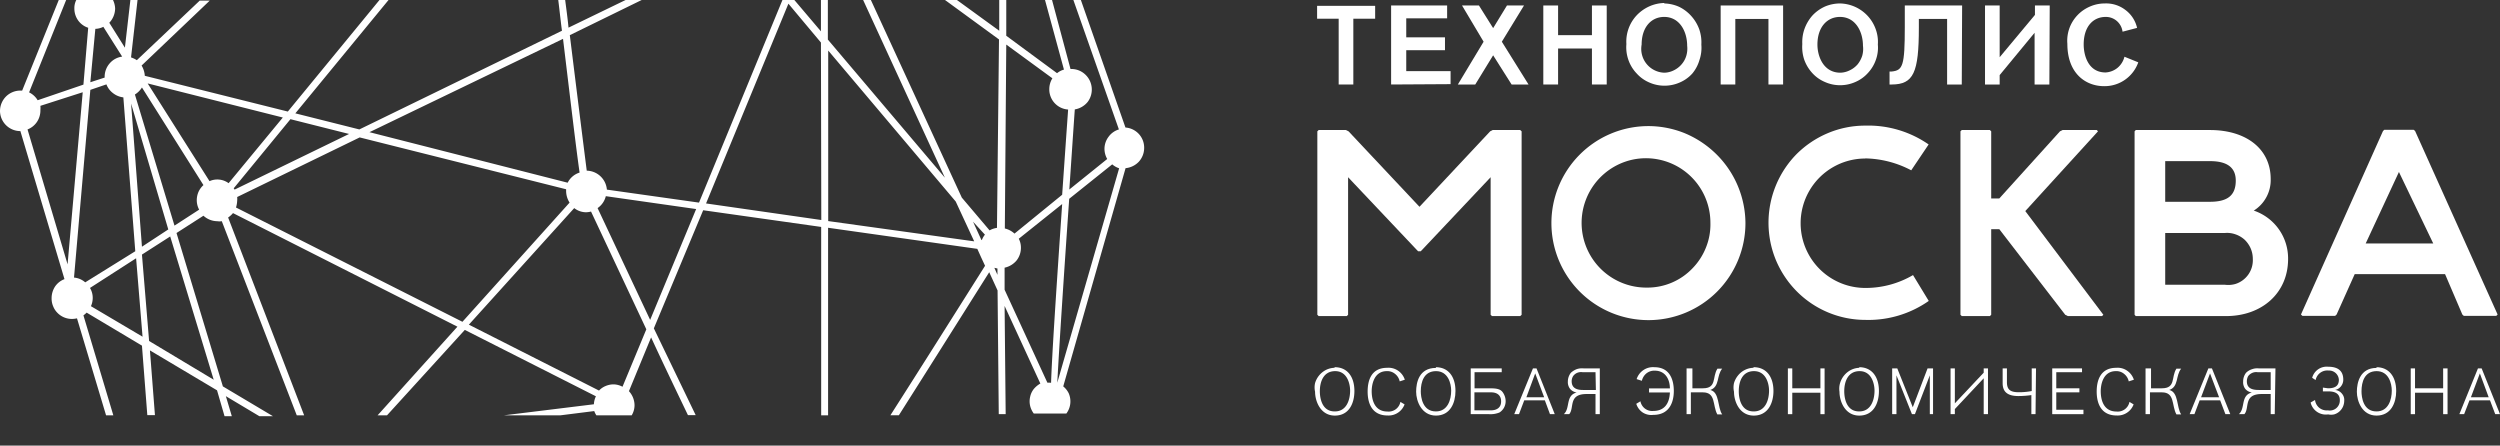 <?xml version="1.0" encoding="UTF-8"?> <svg xmlns="http://www.w3.org/2000/svg" id="Layer_1" data-name="Layer 1" viewBox="0 0 209.76 37.39"><rect x="0" y="0" width="209.76" height="37.39" fill="#333333" stroke="none"/><defs><style>.cls-1{fill:#fff;}</style></defs><path class="cls-1" d="M88.71,32.11c.16-3,.56-9.15,1-15.43l3.61-2.89a1.68,1.68,0,0,0,.58.33Zm-.6,0h-.23l-3.59-7.8V22.46a1.8,1.8,0,0,0,1-.6,1.72,1.72,0,0,0,.37-1.07,1.64,1.64,0,0,0-.18-.76l3.64-2.91c-.59,8.6-.86,12.86-.93,15ZM84.43,3.74,88.3,6.57a1.72,1.72,0,0,0-.26.91,1.69,1.69,0,0,0,1.58,1.71c-.19,2.66-.35,5-.5,7.15l-4,3.26a1.82,1.82,0,0,0-.81-.43Zm-1,18.73.26.06v.53Zm-1.08-2.32-.71-1.55,1,1.09a1.56,1.56,0,0,0-.25.43Zm-12.86-1.6V4.24L80.19,16.91l1.55,3.34Zm-.58-.09-9.67-1.39L66.15.31l2.73,3.26ZM54.55,26.84l-4.41-9.38a1.69,1.69,0,0,0,.69-1l7.58,1.08Zm-2.32,5.61a1.65,1.65,0,0,0-.76-.2,1.7,1.7,0,0,0-.66.14,1.56,1.56,0,0,0-.55.38L39.34,27.24l8.84-9.78a1.61,1.61,0,0,0,1,.35,1.84,1.84,0,0,0,.41-.06l4.64,9.88ZM38.8,27l-19-9.59a2.13,2.13,0,0,0,.1-.56,1.71,1.71,0,0,0,0-.32l10.28-5,17.32,4.35V16a1.83,1.83,0,0,0,.29,1ZM19.6,15.81,24.37,10l4.92,1.24-9.61,4.67a.42.42,0,0,0-.08-.12m-.42-.42a1.6,1.6,0,0,0-1.6-.17L12.39,7,23.73,9.86ZM16.51,16.8a1.66,1.66,0,0,0,.2.79l-2.07,1.34-3.32-11a1.85,1.85,0,0,0,.59-.59l5.16,8.19a1.73,1.73,0,0,0-.42.58,1.77,1.77,0,0,0-.14.69m1.42,15.06-5.42-3.25-.6-7.25,2.37-1.52ZM11,8.69l3.12,10.56L11.91,20.7Zm-3.37,17a1.69,1.69,0,0,0,.15-.7,1.62,1.62,0,0,0-.23-.83l3.87-2.49.54,6.58Zm-.48-2a1.63,1.63,0,0,0-.94-.4L7.58,7.54l1.35-.46a1.65,1.65,0,0,0,.56.74,1.71,1.71,0,0,0,.86.35l1,12.91ZM5.67,22.18,2.31,10.86a1.68,1.68,0,0,0,.79-.63,1.73,1.73,0,0,0,.29-1,2,2,0,0,0,0-.35L6.94,7.74ZM8,2.42a1.58,1.58,0,0,0,.67-.17l1.58,2.5a1.67,1.67,0,0,0-1.05.57,1.71,1.71,0,0,0-.42,1.12v.07L7.58,6.9Zm39.24.84c.59,4.87,1.08,9.06,1.39,11.22a1.67,1.67,0,0,0-1,.85L31,11.09Zm46.64,7.6a1.66,1.66,0,0,0-.87.62,1.69,1.69,0,0,0-.34,1,1.73,1.73,0,0,0,.23.86L89.72,15.9c.16-2.3.31-4.59.46-6.72a1.76,1.76,0,0,0,1.09-.64A1.73,1.73,0,0,0,91,6.2a1.69,1.69,0,0,0-1.18-.41L88.27,0h-.59l1.59,5.84a1.61,1.61,0,0,0-.58.3L84.43,3V0h-.59V2.58L80.29,0h-1l4.53,3.31-.17,15.81a1.69,1.69,0,0,0-.62.21L80.7,16.58,73.07,0h-.65l6.86,14.91L69.46,3.32V0h-.58V2.63L66.65,0h-1l-7,17-7.73-1.09a1.73,1.73,0,0,0-1.69-1.59c-.39-3.07-.89-7.08-1.42-11.37L53.84,0H52.49L47.7,2.32c-.07-.77-.18-1.54-.28-2.32h-.58c.11.88.2,1.75.31,2.58l-17,8.28L24.78,9.51,32.6,0h-.76L24.15,9.36l-12-3a1.89,1.89,0,0,0-.27-.86L17.6.05h-.84l-5.28,5A1.89,1.89,0,0,0,11,4.82V4.77L11.54,0h-.6l-.46,4L9.17,1.91A1.77,1.77,0,0,0,9.66.72,1.78,1.78,0,0,0,9.48,0H6.4a1.49,1.49,0,0,0-.16.72,1.7,1.7,0,0,0,.32,1,1.66,1.66,0,0,0,.84.61L7,7.1,3.16,8.41a1.7,1.7,0,0,0-.72-.66L5.55,0H4.93L1.86,7.6H1.71A1.72,1.72,0,0,0,.5,8.1,1.74,1.74,0,0,0,0,9.32,1.71,1.71,0,0,0,1.71,11l3.7,12.42a1.67,1.67,0,0,0-.79.62,1.78,1.78,0,0,0-.29,1,1.65,1.65,0,0,0,.13.66,1.61,1.61,0,0,0,.37.56,1.67,1.67,0,0,0,.55.37,1.69,1.69,0,0,0,.66.13,2,2,0,0,0,.42-.05L8.9,34.85h.61L7,26.46a2,2,0,0,0,.27-.23L11.91,29l.45,5.83H13l-.42-5.43,5.63,3.35.63,2.17h.61l-.5-1.68,2.81,1.68h1.14l-4.2-2.5L14.81,19.55l2.26-1.45a1.74,1.74,0,0,0,1.15.46,1.27,1.27,0,0,0,.39,0L24.9,34.85h.62l-6.38-16.6a2.05,2.05,0,0,0,.41-.37l18.83,9.53-6.7,7.44h.79L39,27.68l11,5.57a1.75,1.75,0,0,0-.17.67l-7.57.93H47l2.86-.36a1.52,1.52,0,0,0,.18.36H53a1.64,1.64,0,0,0,.24-.86,1.77,1.77,0,0,0-.47-1.17l1.86-4.51c1,2.17,2.05,4.35,3.09,6.52h.65l-3.51-7.28L59,17.64l9.9,1.4V34.85h.58V19.11L82,20.88l.32.71.33.71c-2.48,3.93-5.28,8.38-7.94,12.54h.71c2.07-3.26,4.53-7.16,7.58-12l.7,1.53.1,10.38h.58l-.09-9.08,3,6.51a2,2,0,0,0-.56.47,1.59,1.59,0,0,0-.3.66,1.64,1.64,0,0,0,0,.73,1.74,1.74,0,0,0,.31.66h2.73A1.7,1.7,0,0,0,89.67,33a1.74,1.74,0,0,0-.46-.58l5.23-18.31a1.76,1.76,0,0,0,1.12-.55A1.72,1.72,0,0,0,96,12.41a1.69,1.69,0,0,0-1.57-1.71L90.69,0h-.63Z"></path><path class="cls-1" d="M138.2,24.13A5.43,5.43,0,0,1,137,13.39a5.41,5.41,0,0,1,6.51,5.31,5.16,5.16,0,0,1-.37,2.06A5.29,5.29,0,0,1,142,22.52a5.22,5.22,0,0,1-3.77,1.61m0-13.55a8.14,8.14,0,1,0,8.22,8.13A8.2,8.2,0,0,0,144,12.93a8.34,8.34,0,0,0-2.66-1.76,8.17,8.17,0,0,0-3.13-.59"></path><path class="cls-1" d="M156.49,13.29a8.57,8.57,0,0,1,3.87,1l1.46-2.17a8.88,8.88,0,0,0-5.33-1.58,8.05,8.05,0,0,0-3.1.62,8.25,8.25,0,0,0-2.64,1.76A8.22,8.22,0,0,0,149,21.81a8.25,8.25,0,0,0,1.76,2.64,8.11,8.11,0,0,0,5.74,2.39,8.82,8.82,0,0,0,5.33-1.59l-1.32-2.17a7.86,7.86,0,0,1-4,1.08,5.43,5.43,0,0,1,0-10.86Z"></path><polygon class="cls-1" points="176.03 11.02 175.93 10.91 173.06 10.91 172.84 11.02 167.75 16.65 167.07 16.65 167.07 11.02 166.96 10.91 164.6 10.91 164.49 11.02 164.49 26.41 164.6 26.52 166.96 26.52 167.07 26.41 167.07 19.23 167.75 19.23 173.28 26.41 173.5 26.52 176.37 26.52 176.48 26.41 169.93 17.71 176.03 11.02"></polygon><path class="cls-1" d="M186.67,23.89h-5V19.55h5a2.08,2.08,0,0,1,.89.11,2.23,2.23,0,0,1,.77.45,2.29,2.29,0,0,1,.51.73,2.23,2.23,0,0,1,.18.88,2.09,2.09,0,0,1-1.44,2.1,2.15,2.15,0,0,1-.91.07m-5-10.37h3.76c1.48,0,2.16.57,2.16,1.63,0,1.23-.67,1.78-2.16,1.78h-3.76Zm7.43,4.15a3,3,0,0,0,1.06-1.13,3,3,0,0,0,.36-1.52c0-2.54-2.07-4.11-5.09-4.11H179.2l-.1.11V26.41l.1.11h7.58c3,0,5.2-1.93,5.2-4.79a4.23,4.23,0,0,0-2.88-4.06"></path><path class="cls-1" d="M198.49,20.43l2.79-6,2.88,6ZM202.64,11l-.12-.11h-2.47l-.11.11-6.88,15.39.12.11h2.75l.12-.11L197.57,23h7.58l1.45,3.39.12.11h2.73l.11-.11Z"></path><polygon class="cls-1" points="125.24 10.91 125.03 11.02 119.1 17.35 113.15 11.02 112.92 10.91 110.64 10.91 110.53 11.02 110.53 26.41 110.64 26.52 113 26.52 113.11 26.41 113.11 14.87 118.98 21.08 119.21 21.08 125.07 14.87 125.07 26.41 125.18 26.52 127.55 26.52 127.67 26.41 127.67 11.02 127.55 10.91 125.24 10.91"></polygon><polygon class="cls-1" points="113.55 1.57 113.55 7.09 112.32 7.09 112.32 1.57 110.51 1.57 110.51 0.49 115.38 0.49 115.38 1.57 113.55 1.57"></polygon><polygon class="cls-1" points="116.72 7.09 116.72 0.46 121.42 0.46 121.42 1.54 117.99 1.54 117.99 3.13 121.24 3.13 121.24 4.21 117.99 4.21 117.99 5.97 121.71 5.97 121.71 7.06 116.72 7.09"></polygon><polygon class="cls-1" points="126.83 7.09 125.28 4.64 123.78 7.09 122.32 7.09 124.48 3.5 122.67 0.46 124.09 0.46 125.28 2.36 126.44 0.46 127.87 0.46 126.01 3.5 128.25 7.09 126.83 7.09"></polygon><polygon class="cls-1" points="133.57 7.09 133.57 4.07 130.73 4.07 130.73 7.09 129.49 7.09 129.49 0.46 130.73 0.46 130.73 2.95 133.57 2.95 133.57 0.46 134.81 0.46 134.81 7.09 133.57 7.09"></polygon><path class="cls-1" d="M139.64,6.1a1.86,1.86,0,0,0,.8-.2,2,2,0,0,0,.65-.5,1.94,1.94,0,0,0,.4-.73,2.11,2.11,0,0,0,.07-.83c0-1.18-.62-2.42-1.93-2.42-1.08,0-1.89.86-1.89,2.32a2,2,0,0,0,1.9,2.36m0-5.81a3.22,3.22,0,0,1,1.26.29,3.29,3.29,0,0,1,1,.76,3.4,3.4,0,0,1,.67,1.11,3.31,3.31,0,0,1,.18,1.29,3.19,3.19,0,0,1-.16,1.3A3.13,3.13,0,0,1,142,6.16a3,3,0,0,1-1.06.76,3.16,3.16,0,0,1-1.28.27,3.13,3.13,0,0,1-1.28-.27,3,3,0,0,1-1.06-.76A3.13,3.13,0,0,1,136.62,5a3.19,3.19,0,0,1-.16-1.3,3.23,3.23,0,0,1,.86-2.41,3.37,3.37,0,0,1,1.05-.75,3.27,3.27,0,0,1,1.27-.29"></path><polygon class="cls-1" points="149.61 0.46 149.61 7.09 148.38 7.09 148.38 1.59 145.6 1.59 145.6 7.09 144.37 7.09 144.37 0.46 149.61 0.46"></polygon><path class="cls-1" d="M154.4,6.1a1.86,1.86,0,0,0,.8-.2,2,2,0,0,0,.66-.5,2.24,2.24,0,0,0,.39-.73,2.11,2.11,0,0,0,.06-.83c0-1.18-.62-2.42-1.93-2.42-1.08,0-1.89.86-1.89,2.32,0,1,.51,2.36,1.93,2.36Zm0-5.81a3.26,3.26,0,0,1,2.31,1.05,3.24,3.24,0,0,1,.67,1.11,3.13,3.13,0,0,1,.18,1.29A3,3,0,0,1,157.4,5a3.13,3.13,0,0,1-.67,1.12,3,3,0,0,1-1.06.76,3.13,3.13,0,0,1-1.28.27,3.08,3.08,0,0,1-1.27-.27,3,3,0,0,1-1.07-.76A3.28,3.28,0,0,1,151.38,5a3.37,3.37,0,0,1-.16-1.3,3.32,3.32,0,0,1,.19-1.29,3.44,3.44,0,0,1,.67-1.12,3.3,3.3,0,0,1,1.06-.75A3.26,3.26,0,0,1,154.4.29"></path><path class="cls-1" d="M164.6,7.09h-1.23V1.59H161v.72c0,3.8-.45,4.77-2.27,4.78h-.19V6h.19c.92-.1,1.09-.47,1.09-3.73V.46h4.81Z"></path><polygon class="cls-1" points="171.95 7.09 170.71 7.09 170.71 2.75 167.78 6.3 167.78 7.09 166.55 7.09 166.55 0.46 167.78 0.46 167.78 4.8 170.74 1.25 170.74 0.46 171.98 0.46 171.95 7.09"></polygon><path class="cls-1" d="M179.41,5.23a3,3,0,0,1-2.86,2c-1.57,0-3.09-1.08-3.09-3.55a3.1,3.1,0,0,1,.16-1.28A3.14,3.14,0,0,1,175.33.56,3.08,3.08,0,0,1,176.6.29a2.64,2.64,0,0,1,1.71.53,2.59,2.59,0,0,1,1,1.52l-1.22.32a1.42,1.42,0,0,0-.47-.89,1.4,1.4,0,0,0-.94-.35c-1.08,0-1.85.83-1.85,2.31,0,.9.37,2.35,1.84,2.35a1.74,1.74,0,0,0,1-.39,1.76,1.76,0,0,0,.58-.93Z"></path><path class="cls-1" d="M112,34.52c1,0,1.28-1,1.28-1.74,0-.59-.25-1.64-1.25-1.64s-1.29.91-1.29,1.69c0,.5.14,1.69,1.24,1.69Zm0-3.71c1,0,1.64.74,1.64,2,0,1-.43,2.06-1.64,2.06s-1.66-1.21-1.66-2a1.65,1.65,0,0,1,0-.73,1.82,1.82,0,0,1,.91-1.1,1.73,1.73,0,0,1,.7-.18"></path><path class="cls-1" d="M117.44,32a1.08,1.08,0,0,0-.39-.63,1,1,0,0,0-.69-.23c-1.09,0-1.27,1.16-1.27,1.68s.12,1.71,1.33,1.71a1,1,0,0,0,.7-.2,1,1,0,0,0,.38-.61l.35.21a1.43,1.43,0,0,1-.56.7,1.41,1.41,0,0,1-.87.23c-1.35,0-1.67-1.09-1.67-2s.28-2,1.64-2a1.41,1.41,0,0,1,.91.24,1.45,1.45,0,0,1,.57.76Z"></path><path class="cls-1" d="M120.48,34.52c1,0,1.28-1,1.28-1.74,0-.59-.25-1.64-1.27-1.64s-1.28.91-1.28,1.69c0,.5.15,1.69,1.26,1.69Zm0-3.71c1,0,1.64.74,1.64,2,0,1-.44,2.06-1.64,2.06s-1.66-1.21-1.66-2,.25-2,1.66-2"></path><path class="cls-1" d="M123.71,34.43h1.37c.52,0,.87-.24.87-.75s-.33-.76-.84-.76h-1.4ZM126,30.91v.32h-2.28v1.35h1.08c.64,0,1.08,0,1.31.37a1.3,1.3,0,0,1,.22.72,1.14,1.14,0,0,1-.14.54,1.12,1.12,0,0,1-.38.4,2,2,0,0,1-.87.14H123.4V30.91Z"></path><path class="cls-1" d="M128.81,31.33l-.74,2h1.49Zm1.24,3.42-.43-1.16h-1.73l-.44,1.16h-.4l1.57-3.84h.3l1.53,3.84Z"></path><path class="cls-1" d="M133.87,31.23h-1.08a.86.86,0,0,0-.45.05.8.8,0,0,0-.35.28.82.82,0,0,0-.12.43c0,.62.5.73.95.73h1.08Zm.36,3.52h-.36V33.06h-.75c-1.57,0-1,1.19-1.46,1.69h-.45c.56-.51.12-1.56,1.08-1.82a.88.88,0,0,1-.56-.31.92.92,0,0,1-.18-.62,1.19,1.19,0,0,1,.25-.72,1.55,1.55,0,0,1,.5-.31,1.44,1.44,0,0,1,.58-.06h1.35Z"></path><path class="cls-1" d="M137.32,31.81a1.45,1.45,0,0,1,.57-.76,1.42,1.42,0,0,1,.92-.24c1.35,0,1.63,1.14,1.63,2s-.32,2-1.72,2a1.34,1.34,0,0,1-.89-.2,1.36,1.36,0,0,1-.54-.73l.35-.21a1,1,0,0,0,1.08.81c.86,0,1.35-.54,1.39-1.55h-1.75v-.34h1.75c0-.76-.38-1.49-1.27-1.49a1.05,1.05,0,0,0-.7.23,1.12,1.12,0,0,0-.38.62Z"></path><path class="cls-1" d="M142,30.91v1.67h.87c1.2,0,.77-.93,1.23-1.65h.4c-.49.59-.19,1.51-1,1.79.8.19.59,1.47,1,2.05h-.41c-.42-.77-.1-1.85-1.22-1.85h-1v1.83h-.36V30.91Z"></path><path class="cls-1" d="M147.15,34.52c1,0,1.28-1,1.28-1.74,0-.59-.25-1.64-1.26-1.64s-1.28.91-1.28,1.69c0,.5.14,1.69,1.24,1.69Zm0-3.71c1,0,1.65.74,1.65,2,0,1-.45,2.06-1.65,2.06s-1.66-1.18-1.66-2a1.65,1.65,0,0,1,0-.73,1.8,1.8,0,0,1,.34-.64,1.7,1.7,0,0,1,.57-.46,1.73,1.73,0,0,1,.7-.18"></path><polygon class="cls-1" points="152.74 34.75 152.74 32.95 150.38 32.95 150.38 34.75 150.01 34.75 150.01 30.91 150.38 30.91 150.38 32.58 152.74 32.58 152.74 30.91 153.09 30.91 153.09 34.75 152.74 34.75"></polygon><path class="cls-1" d="M156,34.52c1,0,1.28-1,1.28-1.74,0-.59-.25-1.64-1.25-1.64s-1.29.91-1.29,1.69c0,.5.14,1.69,1.24,1.69Zm0-3.71c1,0,1.65.74,1.65,2,0,1-.44,2.06-1.65,2.06s-1.66-1.21-1.66-2a1.65,1.65,0,0,1,.05-.73,1.82,1.82,0,0,1,.91-1.1,1.73,1.73,0,0,1,.7-.18"></path><polygon class="cls-1" points="161.92 34.75 161.92 31.49 160.67 34.75 160.42 34.75 159.12 31.49 159.12 34.75 158.76 34.75 158.76 30.91 159.19 30.91 160.49 34.17 161.73 30.91 162.19 30.91 162.19 34.75 161.92 34.75"></polygon><polygon class="cls-1" points="166.44 31.74 164.02 34.32 164.02 34.75 163.66 34.75 163.66 30.91 164.02 30.91 164.02 33.84 166.44 31.27 166.44 30.91 166.8 30.91 166.8 34.75 166.44 34.75 166.44 31.74"></polygon><path class="cls-1" d="M170.79,34.75h-.35v-1.6a7.88,7.88,0,0,1-1.09.08c-1,0-1.32-.43-1.32-1.08V30.91h.36v1.16c0,.64.3.84,1,.84a5.64,5.64,0,0,0,1.08-.1v-1.9h.36Z"></path><polygon class="cls-1" points="172.19 34.75 172.19 30.91 174.69 30.91 174.69 31.23 172.53 31.23 172.53 32.58 174.47 32.58 174.47 32.92 172.53 32.92 172.53 34.38 174.81 34.38 174.81 34.75 172.19 34.75"></polygon><path class="cls-1" d="M178.61,32a1.08,1.08,0,0,0-.39-.63,1,1,0,0,0-.69-.23c-1.09,0-1.27,1.16-1.27,1.68s.12,1.71,1.33,1.71a1,1,0,0,0,1.08-.81l.35.21a1.43,1.43,0,0,1-.56.7,1.41,1.41,0,0,1-.87.23c-1.35,0-1.67-1.09-1.67-2s.29-2,1.64-2a1.39,1.39,0,0,1,.91.24,1.45,1.45,0,0,1,.57.76Z"></path><path class="cls-1" d="M180.48,30.91v1.67h.9c1.2,0,.77-.93,1.23-1.65h.4c-.48.59-.19,1.51-1,1.79.8.19.6,1.47,1,2.05h-.4c-.42-.77-.11-1.85-1.22-1.85h-1v1.83h-.37V30.91Z"></path><path class="cls-1" d="M185.43,31.33l-.75,2h1.51Zm1.29,3.42-.44-1.16h-1.72l-.44,1.16h-.4l1.57-3.84h.3l1.54,3.84Z"></path><path class="cls-1" d="M190.52,31.23h-1.09a.83.83,0,0,0-.44.05.84.84,0,0,0-.36.28.92.92,0,0,0-.11.43c0,.62.49.73,1,.73h1Zm.34,3.52h-.34V33.06h-.75c-1.57,0-1,1.19-1.46,1.69h-.46c.57-.51.12-1.56,1.09-1.82a.88.88,0,0,1-.56-.31.92.92,0,0,1-.17-.62,1.18,1.18,0,0,1,.24-.72,1.22,1.22,0,0,1,.5-.3,1.27,1.27,0,0,1,.58-.07h1.39Z"></path><path class="cls-1" d="M195.33,32.58c.71,0,.91-.3.91-.72a.82.82,0,0,0-.86-.77,1,1,0,0,0-1.09.8L194,31.7a1.26,1.26,0,0,1,1.34-.93c.91,0,1.27.42,1.27,1.08a.88.88,0,0,1-.19.56.83.83,0,0,1-.5.31.82.82,0,0,1,.57.3.81.81,0,0,1,.2.61,1.25,1.25,0,0,1-.11.5,1.17,1.17,0,0,1-.3.4,1.12,1.12,0,0,1-.44.24,1.2,1.2,0,0,1-.5,0,1.31,1.31,0,0,1-1.47-1l.37-.21a1,1,0,0,0,.36.66,1,1,0,0,0,.72.21.84.84,0,0,0,1-.87c0-.26-.1-.72-.94-.72h-.48v-.32Z"></path><path class="cls-1" d="M199.4,34.52c1,0,1.28-1,1.28-1.74,0-.59-.25-1.64-1.27-1.64s-1.27.91-1.27,1.69c0,.5.14,1.69,1.25,1.69Zm0-3.71c1,0,1.65.74,1.65,2,0,1-.44,2.06-1.65,2.06s-1.65-1.21-1.65-2,.28-2,1.65-2"></path><polygon class="cls-1" points="204.99 34.75 204.99 32.95 202.63 32.95 202.63 34.75 202.27 34.75 202.27 30.91 202.63 30.91 202.63 32.58 204.99 32.58 204.99 30.91 205.36 30.91 205.36 34.75 204.99 34.75"></polygon><path class="cls-1" d="M208.07,31.33l-.75,2h1.49Zm1.29,3.42-.44-1.16H207.2l-.45,1.16h-.4l1.56-3.84h.31l1.54,3.84Z"></path></svg> 